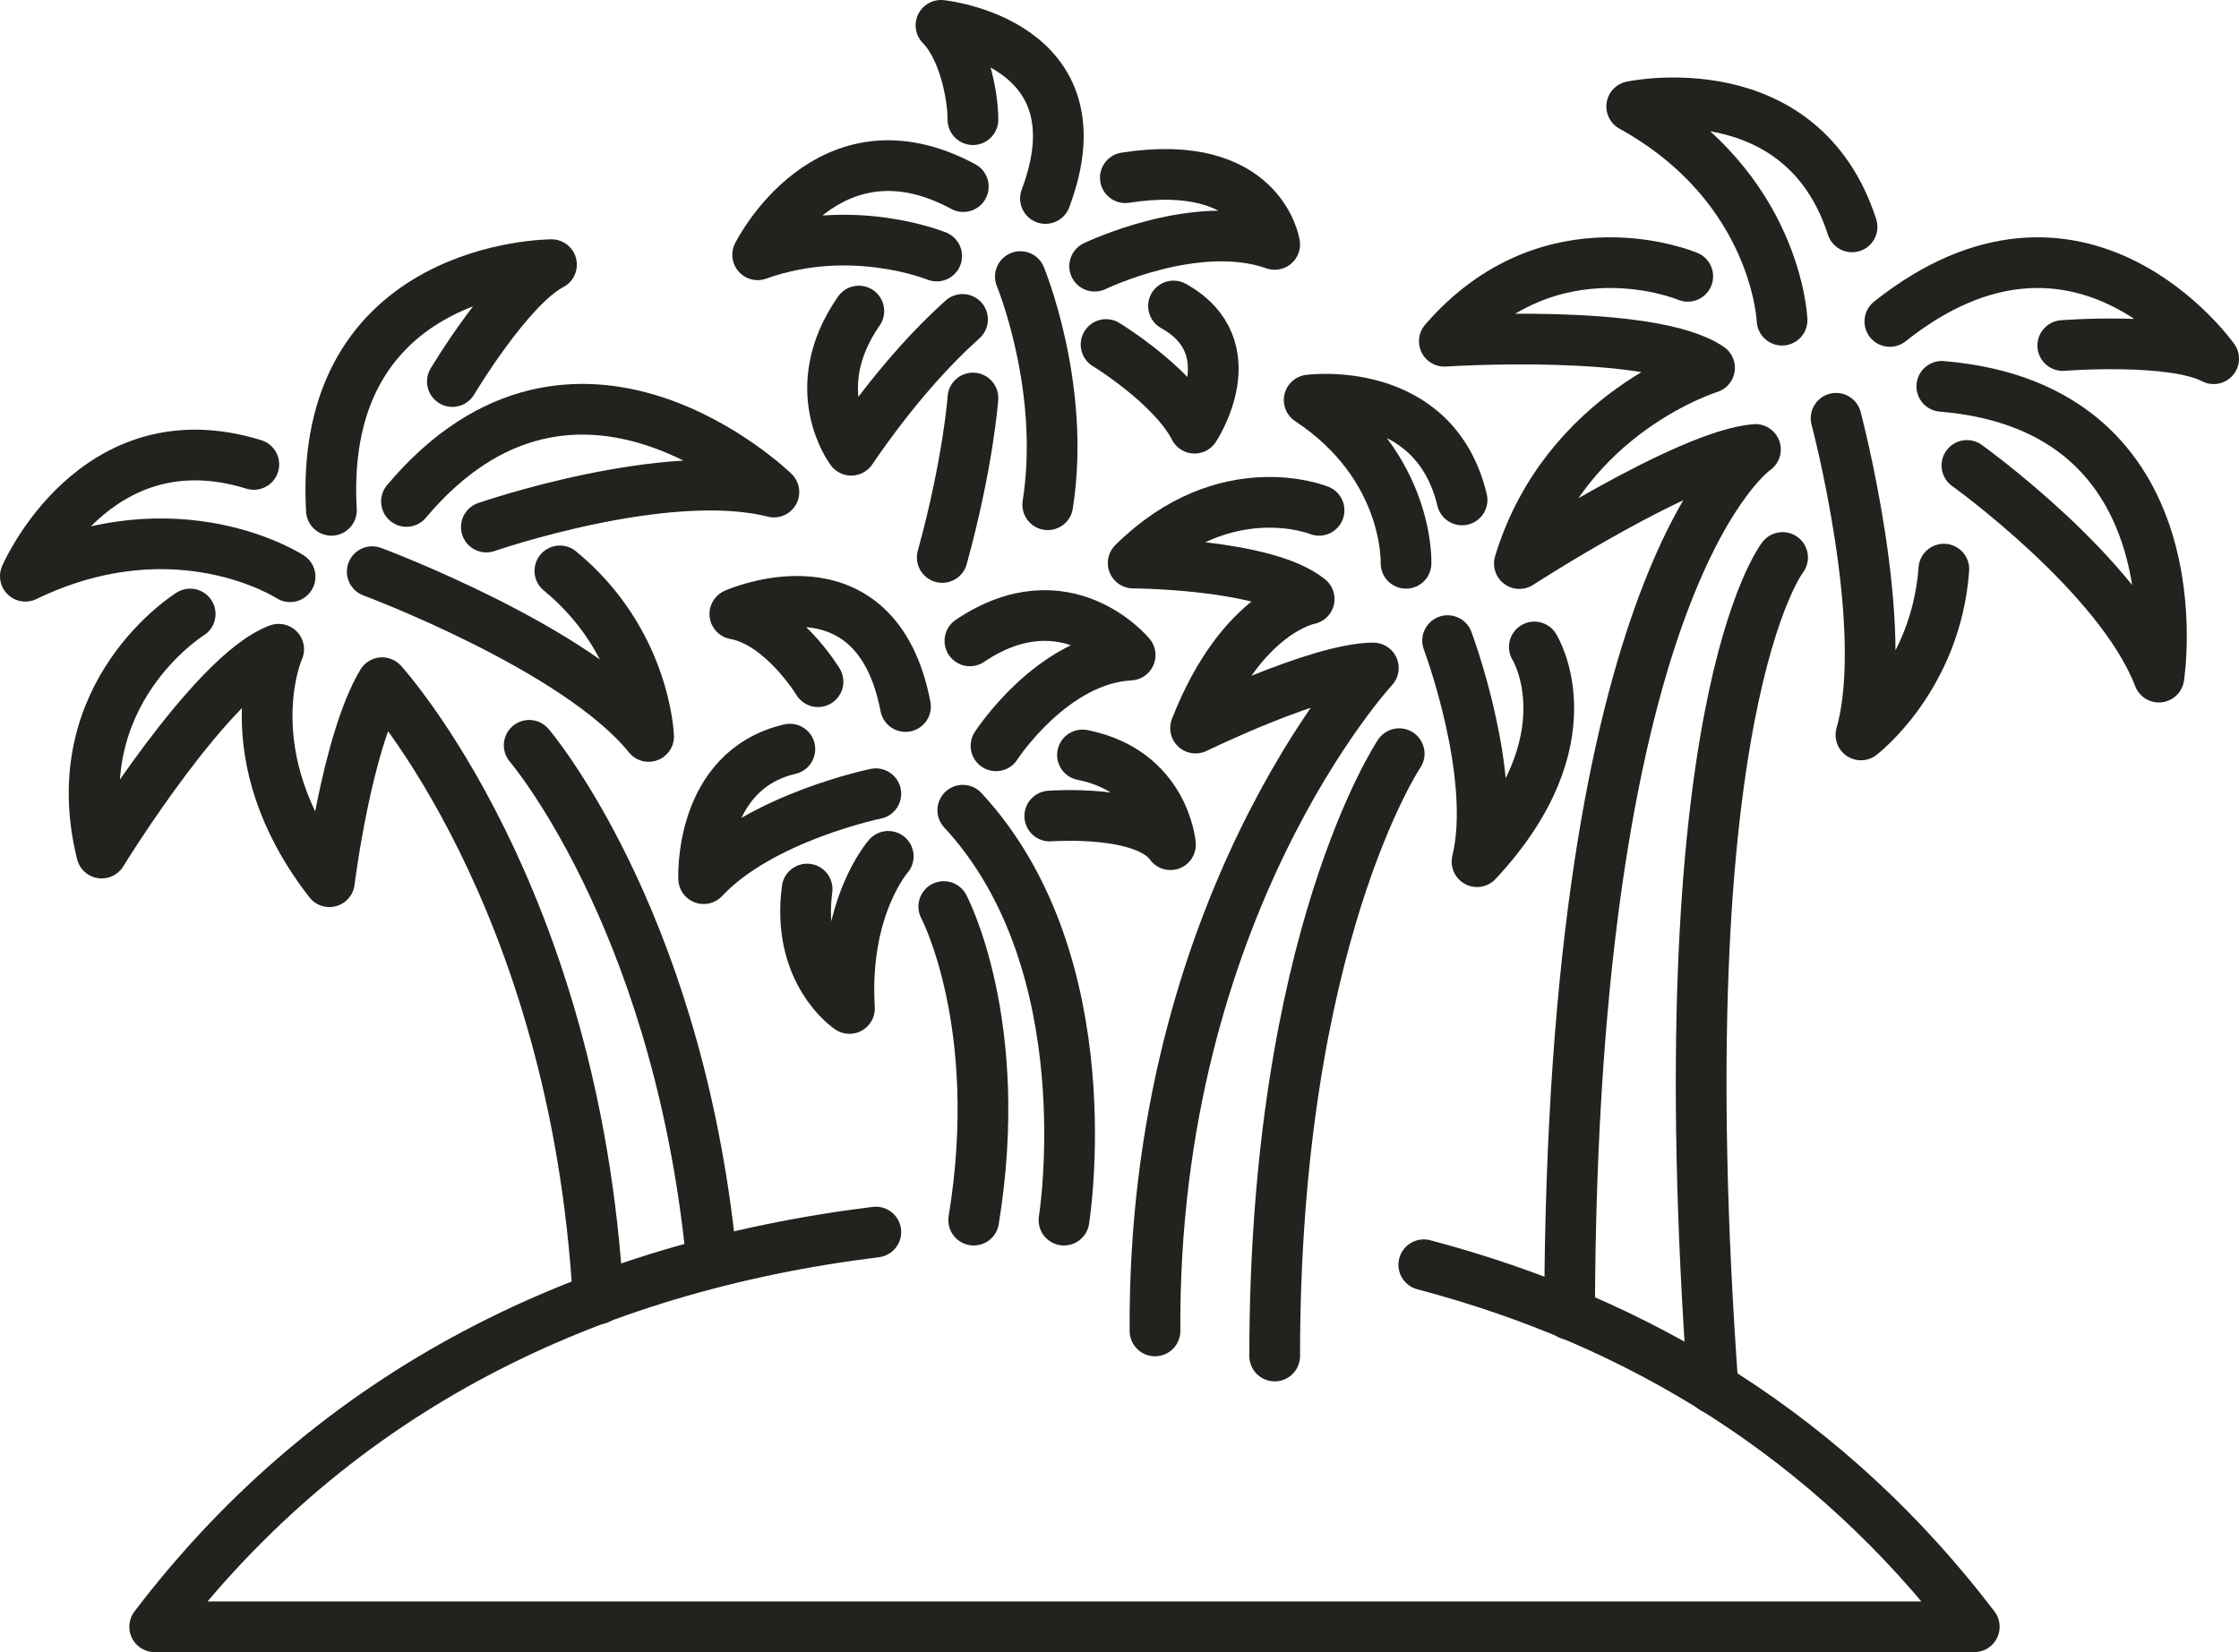 <?xml version="1.0" encoding="UTF-8"?><svg id="Layer_1" xmlns="http://www.w3.org/2000/svg" viewBox="0 0 88.3 65.18"><defs><style>.cls-1{fill:none;stroke:#22221f;stroke-linecap:round;stroke-linejoin:round;stroke-width:2px;}</style></defs><g><path class="cls-1" d="m35.03,33.78s-1.77,1.99-1.53,6c0,0-2.11-1.4-1.67-4.71"/><path class="cls-1" d="m34.54,31.31s-4.53.93-6.79,3.35c0,0-.2-4.27,3.4-5.11"/><path class="cls-1" d="m32.26,26.89s-1.41-2.33-3.28-2.67c0,0,5.55-2.49,6.73,3.65"/><path class="cls-1" d="m39.28,29.42s2.21-3.42,5.29-3.58c0,0-2.55-3.1-6.32-.56"/><path class="cls-1" d="m41.4,32.19s3.75-.29,4.76,1.13c0,0-.23-2.9-3.47-3.54"/><path class="cls-1" d="m37.22,35.76s2.45,4.62,1.18,12.37"/></g><path class="cls-1" d="m41.96,48.13s1.64-10.1-3.99-16.17"/><path class="cls-1" d="m70.3,21.99s-4.68,5.94-2.74,32.77"/><path class="cls-1" d="m72.41,16.5s2.19,8.24.98,12.49c0,0,2.96-2.26,3.27-6.54"/><path class="cls-1" d="m77.57,18.36s6.03,4.32,7.57,8.35c0,0,1.67-10.62-8.56-11.47"/><path class="cls-1" d="m81.35,13.63s4.29-.34,5.95.52c0,0-5.26-7.44-12.77-1.47"/><path class="cls-1" d="m70.28,12.63s-.2-5.26-5.93-8.43c0,0,6.69-1.43,8.69,4.75"/><path class="cls-1" d="m66.56,10.9s-5.4-2.29-9.6,2.56c0,0,8.16-.53,10.46,1.05,0,0-5.69,1.74-7.5,7.72,0,0,6.62-4.29,9.31-4.5,0,0-7.26,4.85-7.33,34.12"/><path class="cls-1" d="m14.68,22.55s8.09,3.01,10.9,6.5c0,0-.13-3.77-3.5-6.53"/><path class="cls-1" d="m19.18,20.79s7.1-2.46,11.34-1.38c0,0-7.8-7.59-14.49.37"/><path class="cls-1" d="m17.84,15.05s2.23-3.74,3.91-4.61c0,0-9.23,0-8.68,9.69"/><path class="cls-1" d="m11.44,22.75s-4.46-2.91-10.44-.02c0,0,2.73-6.36,9.01-4.41"/><path class="cls-1" d="m55.45,22.22s.15-3.82-3.82-6.44c0,0,4.93-.66,6.03,3.94"/><path class="cls-1" d="m52.02,20.13s-3.7-1.51-7.33,2.08c0,0,5.21.02,6.94,1.42,0,0-2.67.46-4.48,5.09,0,0,4.86-2.37,7.01-2.37,0,0-8.72,9.41-8.61,26.15"/><path class="cls-1" d="m55.18,29.73s-4.91,7.3-4.91,23.76"/><path class="cls-1" d="m7.5,24.22s-5.05,3.12-3.49,9.43c0,0,4.33-7.06,6.98-8.04,0,0-1.88,4.18,2,9.17,0,0,.68-5.51,2.08-7.85,0,0,7.62,8.34,8.52,24.31"/><path class="cls-1" d="m20.87,29.4s5.65,6.6,7.11,19.51"/><path class="cls-1" d="m60.51,25.52s2.27,3.62-2.26,8.47c.83-3.42-1.16-8.72-1.16-8.72"/><path class="cls-1" d="m56.15,49.89c8.53,2.25,16.02,6.81,21.71,14.28H6.1c7.15-9.39,17.12-14.17,28.44-15.57"/><g><path class="cls-1" d="m38.37,15.7s-.18,2.55-1.21,6.29"/><path class="cls-1" d="m37.96,12.6c-1.18,1.06-2.72,2.71-4.39,5.16,0,0-1.84-2.41.3-5.49"/><path class="cls-1" d="m41.32,19.91c.73-4.63-1.08-9-1.08-9"/><path class="cls-1" d="m36.94,10.1s-3.36-1.38-7.06-.05c0,0,2.77-5.57,8.11-2.69"/><path class="cls-1" d="m38.37,4.72c0-.99-.37-2.82-1.26-3.72,0,0,6.45.65,4.12,6.83"/><path class="cls-1" d="m43.17,10.5s4.02-1.95,7.1-.86c0,0-.52-3.47-5.89-2.63"/><path class="cls-1" d="m43.62,13.59s2.61,1.59,3.49,3.3c0,0,2.12-3.18-.83-4.82"/></g></svg>